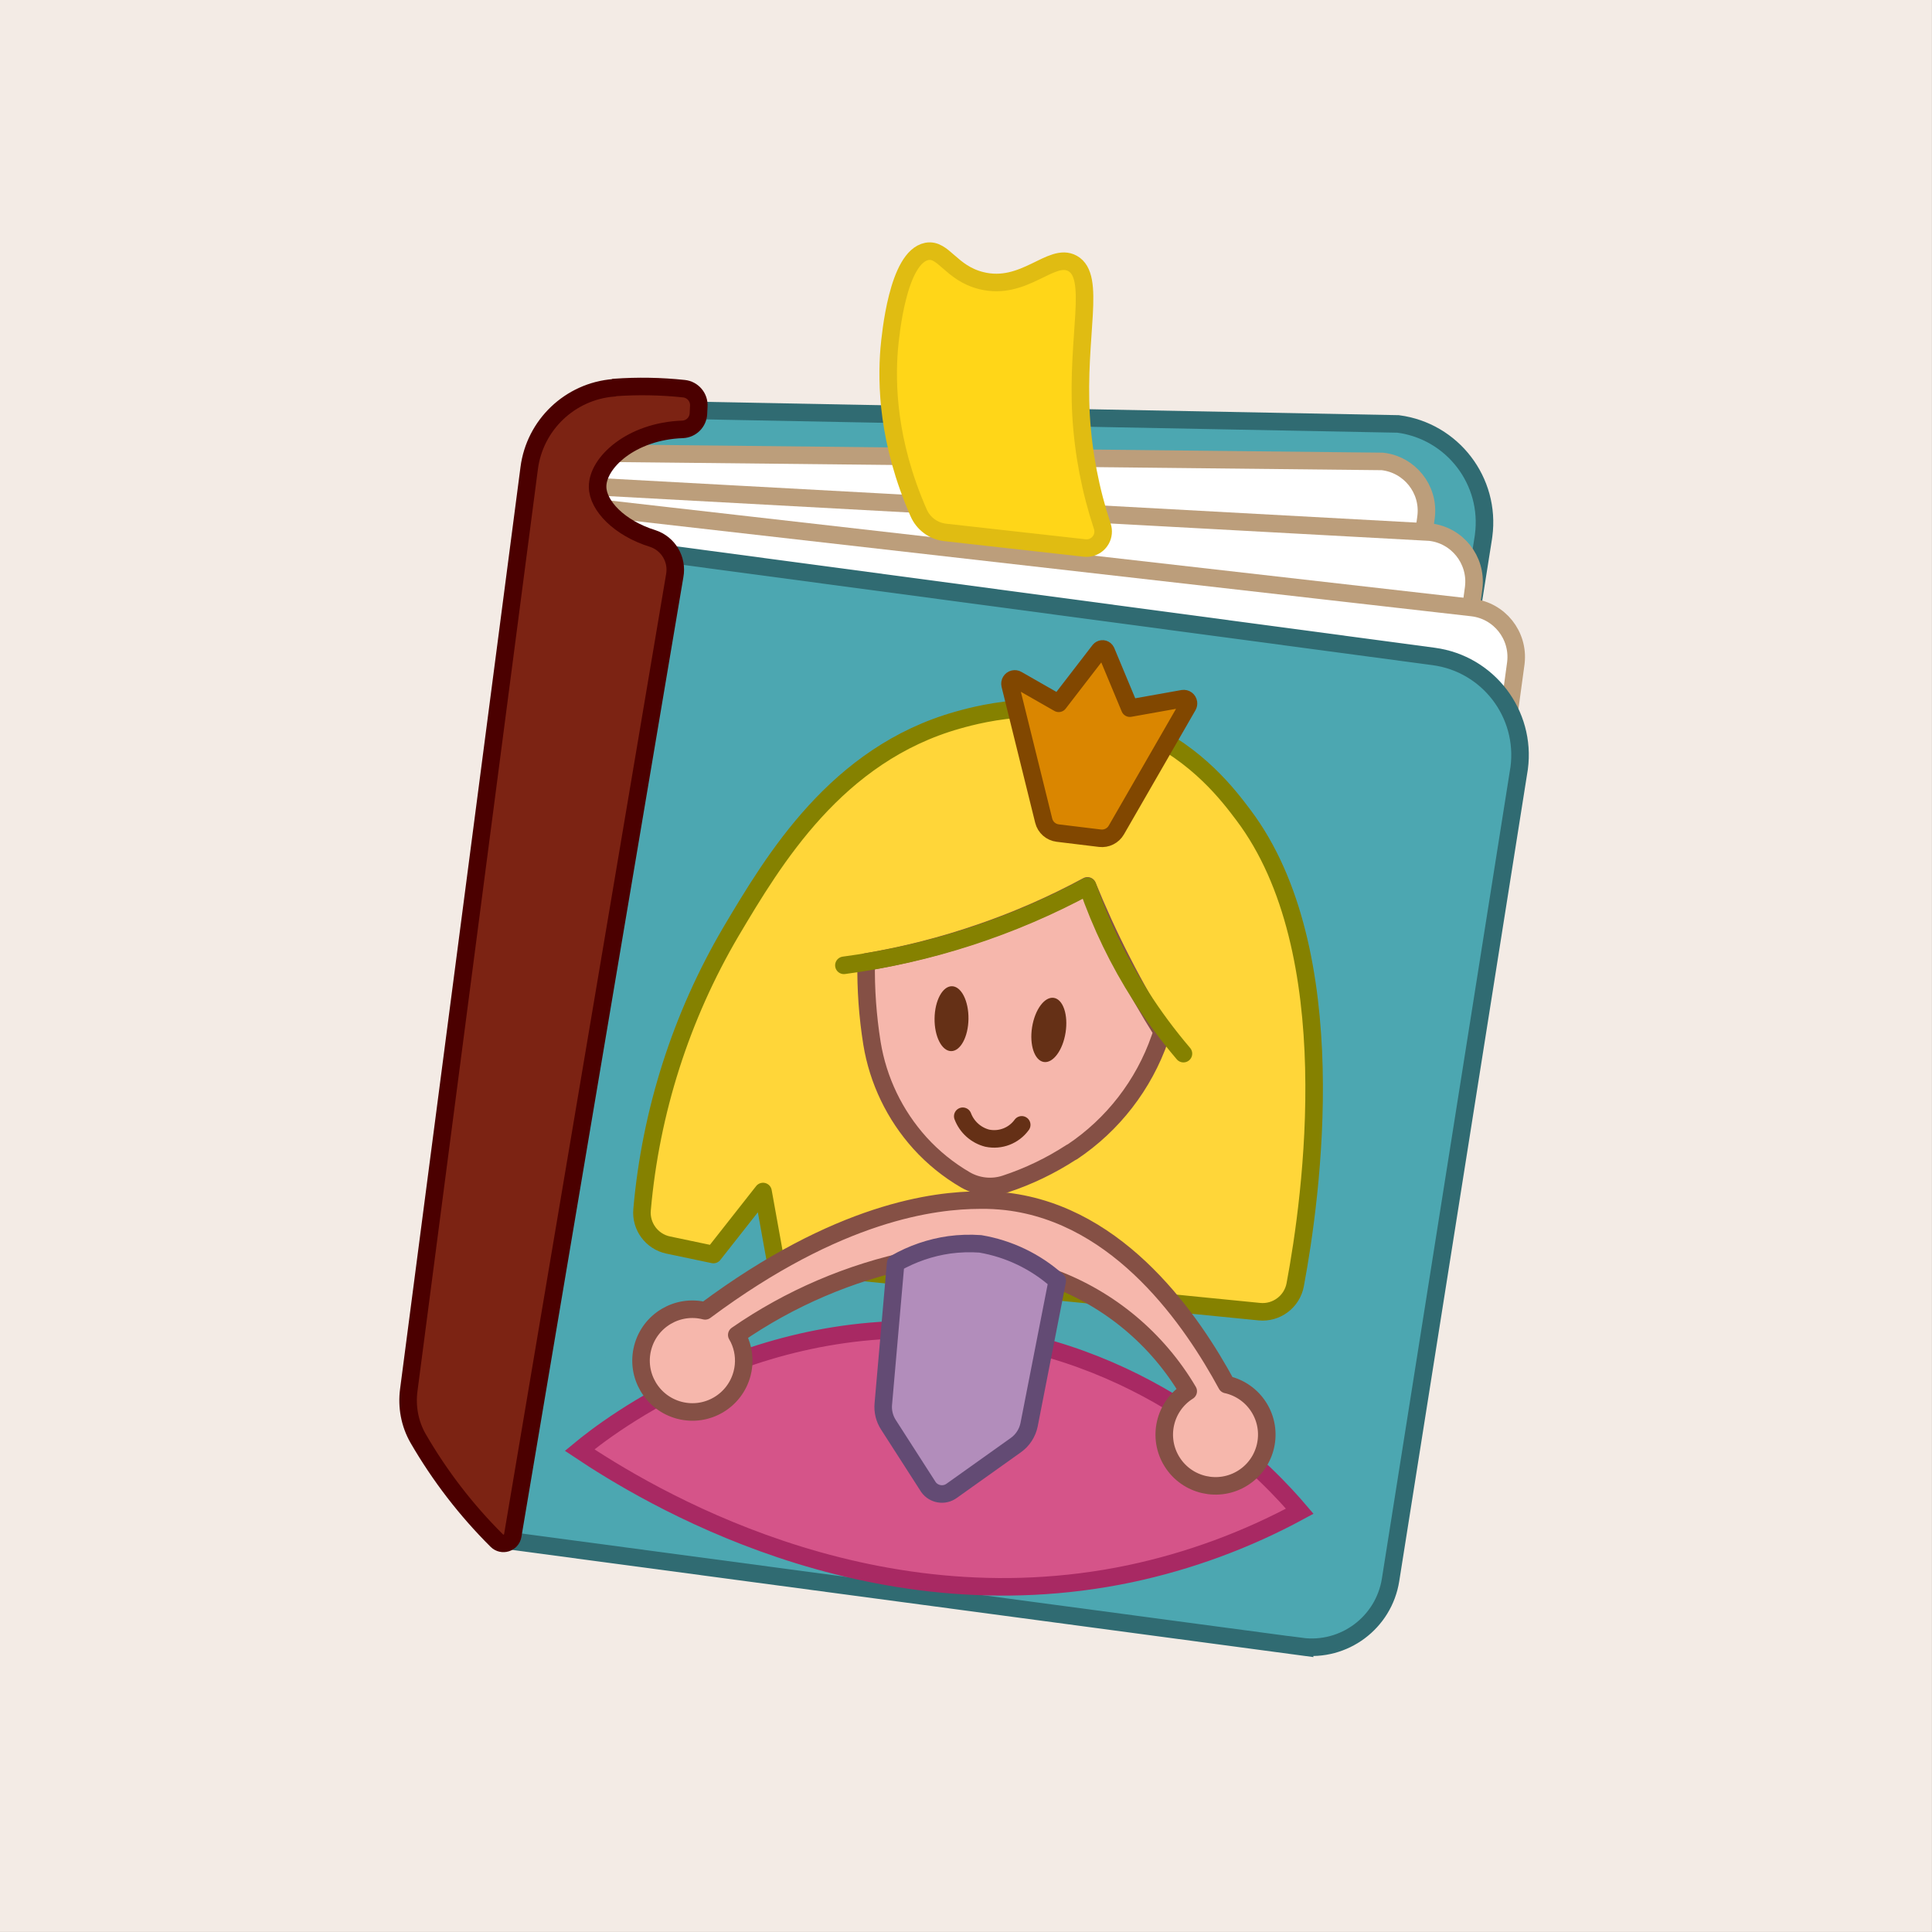 <?xml version="1.0" encoding="UTF-8"?> <svg xmlns="http://www.w3.org/2000/svg" width="100" height="100" viewBox="0 0 100 100" fill="none"><rect x="0" y="0" width="100" height="100" fill="#333333" stroke="none"/><rect width="99.998" height="99.998" fill="#F3EBE5"></rect><path d="M69.503 73.732L24.138 67.666L30.374 21.136L72.37 21.943C75.187 22.316 77.168 24.902 76.792 27.72C76.786 27.764 76.779 27.805 76.774 27.85L69.503 73.732Z" fill="#4CA7B1" stroke="#306B72" stroke-width="0.908" stroke-miterlimit="10"></path><path d="M67.262 74.815L25.077 70.107L29.638 23.438L71.547 23.883C72.96 24.042 73.977 25.314 73.817 26.724C73.815 26.744 73.811 26.769 73.809 26.789L67.262 74.815Z" fill="white" stroke="#BC9E7B" stroke-width="0.908" stroke-miterlimit="10"></path><path d="M70.146 75.346L25.079 70.106L29.31 25.105L74.009 27.542C75.422 27.7 76.439 28.975 76.281 30.389C76.279 30.409 76.277 30.429 76.274 30.447L70.146 75.346Z" fill="white" stroke="#BC9E7B" stroke-width="0.908" stroke-miterlimit="10"></path><path d="M66.597 81.799L26.946 77.372L30.302 26.219L76.194 31.446C77.607 31.604 78.622 32.88 78.463 34.294C78.461 34.314 78.458 34.331 78.456 34.351L72.621 77.104C72.222 80.044 69.548 82.127 66.6 81.798L66.597 81.799Z" fill="white" stroke="#BC9E7B" stroke-width="0.908" stroke-miterlimit="10"></path><path d="M66.584 85.123L25.98 79.695L32.83 28.443L74.212 33.979C77.027 34.356 79.005 36.943 78.632 39.76C78.625 39.801 78.618 39.843 78.612 39.884L72.097 81.018C71.678 83.657 69.232 85.48 66.585 85.126L66.584 85.123Z" fill="#4CA7B1"></path><path d="M75.568 38.035C57.434 47.393 41.028 59.784 27.062 74.676C26.773 74.985 26.584 75.379 26.522 75.799L26.392 76.715C26.232 77.831 27 78.871 28.115 79.044L68.642 85.358C69.754 85.532 71.478 83.907 71.67 82.798L78.546 40.221C78.583 39.999 78.587 39.774 78.553 39.55C78.337 38.158 76.817 37.388 75.567 38.033L75.568 38.035Z" fill="#4CA7B1"></path><path d="M67.341 85.227L25.98 79.695L32.83 28.443L74.212 33.979C77.027 34.356 79.005 36.943 78.632 39.76C78.625 39.801 78.618 39.843 78.612 39.884L71.976 81.772C71.625 83.99 69.567 85.523 67.34 85.224L67.341 85.227Z" stroke="#306B72" stroke-width="0.908" stroke-miterlimit="10"></path><path d="M56.156 28.366C56.628 28.411 57.05 28.067 57.095 27.595C57.105 27.478 57.094 27.359 57.057 27.246C56.441 25.389 56.071 23.462 55.956 21.509C55.721 17.35 56.752 14.322 55.514 13.635C54.415 13.024 53.021 15.087 50.783 14.523C49.21 14.128 48.841 12.852 47.972 13.013C46.465 13.309 46.093 17.331 46.025 18.055C45.88 19.846 45.93 22.853 47.55 26.548C47.796 27.109 48.325 27.495 48.933 27.559L56.156 28.366Z" fill="#FFD618" stroke="#E0BC12" stroke-width="0.908" stroke-miterlimit="10"></path><path d="M25.714 79.742C24.13 78.167 22.764 76.391 21.646 74.461C21.208 73.702 21.043 72.812 21.159 71.944L27.39 24.241C27.677 21.993 29.504 20.253 31.763 20.073L31.805 20.056C33.002 19.971 34.203 19.991 35.397 20.118C35.856 20.164 36.198 20.564 36.169 21.026L36.15 21.416C36.126 21.857 35.773 22.204 35.334 22.224C32.667 22.316 30.915 23.955 30.932 25.2C30.94 26.17 32.054 27.336 33.783 27.873C34.592 28.138 35.078 28.959 34.924 29.797L26.54 79.478C26.474 79.87 25.993 80.02 25.714 79.742Z" fill="#7C2313" stroke="#4B0000" stroke-width="0.908" stroke-miterlimit="10"></path><path d="M65.181 67.891L40.168 65.413L39.494 61.673L36.928 64.934L34.592 64.444C33.738 64.267 33.151 63.475 33.234 62.606C33.681 57.526 35.254 52.609 37.84 48.212C40.054 44.487 43.294 39.037 49.58 37.271C50.805 36.925 54.898 35.839 59.121 37.757C62.01 39.073 63.596 41.175 64.355 42.183C69.663 49.217 67.89 61.957 67.039 66.502C66.874 67.377 66.065 67.981 65.181 67.891Z" fill="#FFD639" stroke="#858100" stroke-width="0.908" stroke-linejoin="round"></path><path d="M60.155 53.406L60.037 53.746C59.202 56.148 57.608 58.212 55.493 59.625L55.445 59.644C54.385 60.335 53.239 60.887 52.036 61.283C51.349 61.51 50.599 61.432 49.973 61.071C49.094 60.56 48.298 59.916 47.616 59.164C46.31 57.715 45.447 55.924 45.133 53.999C44.911 52.608 44.809 51.201 44.833 49.791C46.834 49.453 48.803 48.95 50.721 48.288C52.641 47.632 54.502 46.816 56.287 45.852C56.79 47.088 57.384 48.409 58.093 49.784C58.772 51.114 59.468 52.315 60.155 53.406Z" fill="#F6B7AC" stroke="#855045" stroke-width="0.908" stroke-linejoin="round"></path><path d="M67.276 78.22C65.836 76.531 60.413 70.579 51.199 69.126C39.665 67.319 31.301 73.981 30.001 75.056C33.423 77.336 44.838 84.317 58.483 81.457C61.553 80.807 64.516 79.716 67.276 78.22Z" fill="#D55489" stroke="#A82963" stroke-width="0.908" stroke-miterlimit="10"></path><path d="M63.491 71.666C61.744 68.448 58.02 62.882 52.091 62.185C51.637 62.134 51.18 62.109 50.722 62.117C48.386 62.123 43.42 62.696 36.499 67.85C35.077 67.484 33.63 68.341 33.264 69.763C32.898 71.186 33.755 72.633 35.177 72.999C36.599 73.365 38.046 72.508 38.412 71.086C38.552 70.549 38.518 69.981 38.315 69.463C38.266 69.336 38.206 69.213 38.135 69.097C40.879 67.198 43.974 65.871 47.24 65.189L54.5 66.151C57.438 67.242 59.91 69.311 61.502 72.009C60.262 72.789 59.889 74.428 60.669 75.668C61.449 76.907 63.088 77.281 64.328 76.501C65.568 75.721 65.941 74.082 65.161 72.842C64.783 72.242 64.182 71.818 63.49 71.664L63.491 71.666Z" fill="#F6B7AC" stroke="#855045" stroke-width="0.908" stroke-linejoin="round"></path><path d="M52.563 74.811L49.255 77.167C48.872 77.444 48.336 77.356 48.058 76.974C48.05 76.961 48.042 76.948 48.033 76.934L45.986 73.748C45.779 73.429 45.685 73.05 45.72 72.67L46.358 65.385C47.216 64.895 48.161 64.57 49.139 64.432C49.669 64.361 50.208 64.344 50.742 64.382C52.224 64.634 53.601 65.296 54.724 66.297L53.265 73.748C53.175 74.179 52.924 74.561 52.563 74.811Z" fill="#B28DBB" stroke="#634B74" stroke-width="0.908" stroke-linejoin="round"></path><path d="M61.255 54.536C60.45 53.592 59.707 52.591 59.038 51.545C57.901 49.768 56.982 47.865 56.292 45.874C52.371 47.994 48.098 49.379 43.68 49.965" stroke="#858100" stroke-width="0.908" stroke-linecap="round" stroke-linejoin="round"></path><path d="M52.884 58.222C52.475 58.785 51.778 59.054 51.097 58.911C50.517 58.762 50.045 58.337 49.832 57.777" stroke="#653016" stroke-width="0.908" stroke-linecap="round" stroke-linejoin="round"></path><path d="M50.128 52.738C50.14 51.81 49.757 51.053 49.272 51.047C48.788 51.041 48.385 51.788 48.373 52.715C48.361 53.643 48.744 54.4 49.229 54.406C49.714 54.412 50.116 53.665 50.128 52.738Z" fill="#653016"></path><path d="M55.154 53.444C55.298 52.528 55.026 51.724 54.547 51.649C54.068 51.574 53.564 52.256 53.42 53.173C53.276 54.089 53.548 54.893 54.027 54.968C54.506 55.043 55.011 54.361 55.154 53.444Z" fill="#653016"></path><path d="M56.935 43.386L54.75 43.12C54.397 43.078 54.107 42.823 54.022 42.477C53.443 40.135 52.862 37.79 52.283 35.447C52.251 35.314 52.332 35.179 52.466 35.147C52.528 35.132 52.593 35.14 52.648 35.174C53.364 35.585 54.081 35.996 54.799 36.403L56.911 33.662C56.981 33.577 57.109 33.563 57.195 33.634C57.219 33.654 57.238 33.679 57.253 33.709L58.48 36.654L61.232 36.163C61.367 36.143 61.493 36.234 61.514 36.372C61.522 36.427 61.512 36.483 61.487 36.529L57.781 42.963C57.61 43.259 57.275 43.427 56.935 43.386Z" fill="#DA8600" stroke="#814700" stroke-width="0.908" stroke-linejoin="round"></path></svg> 